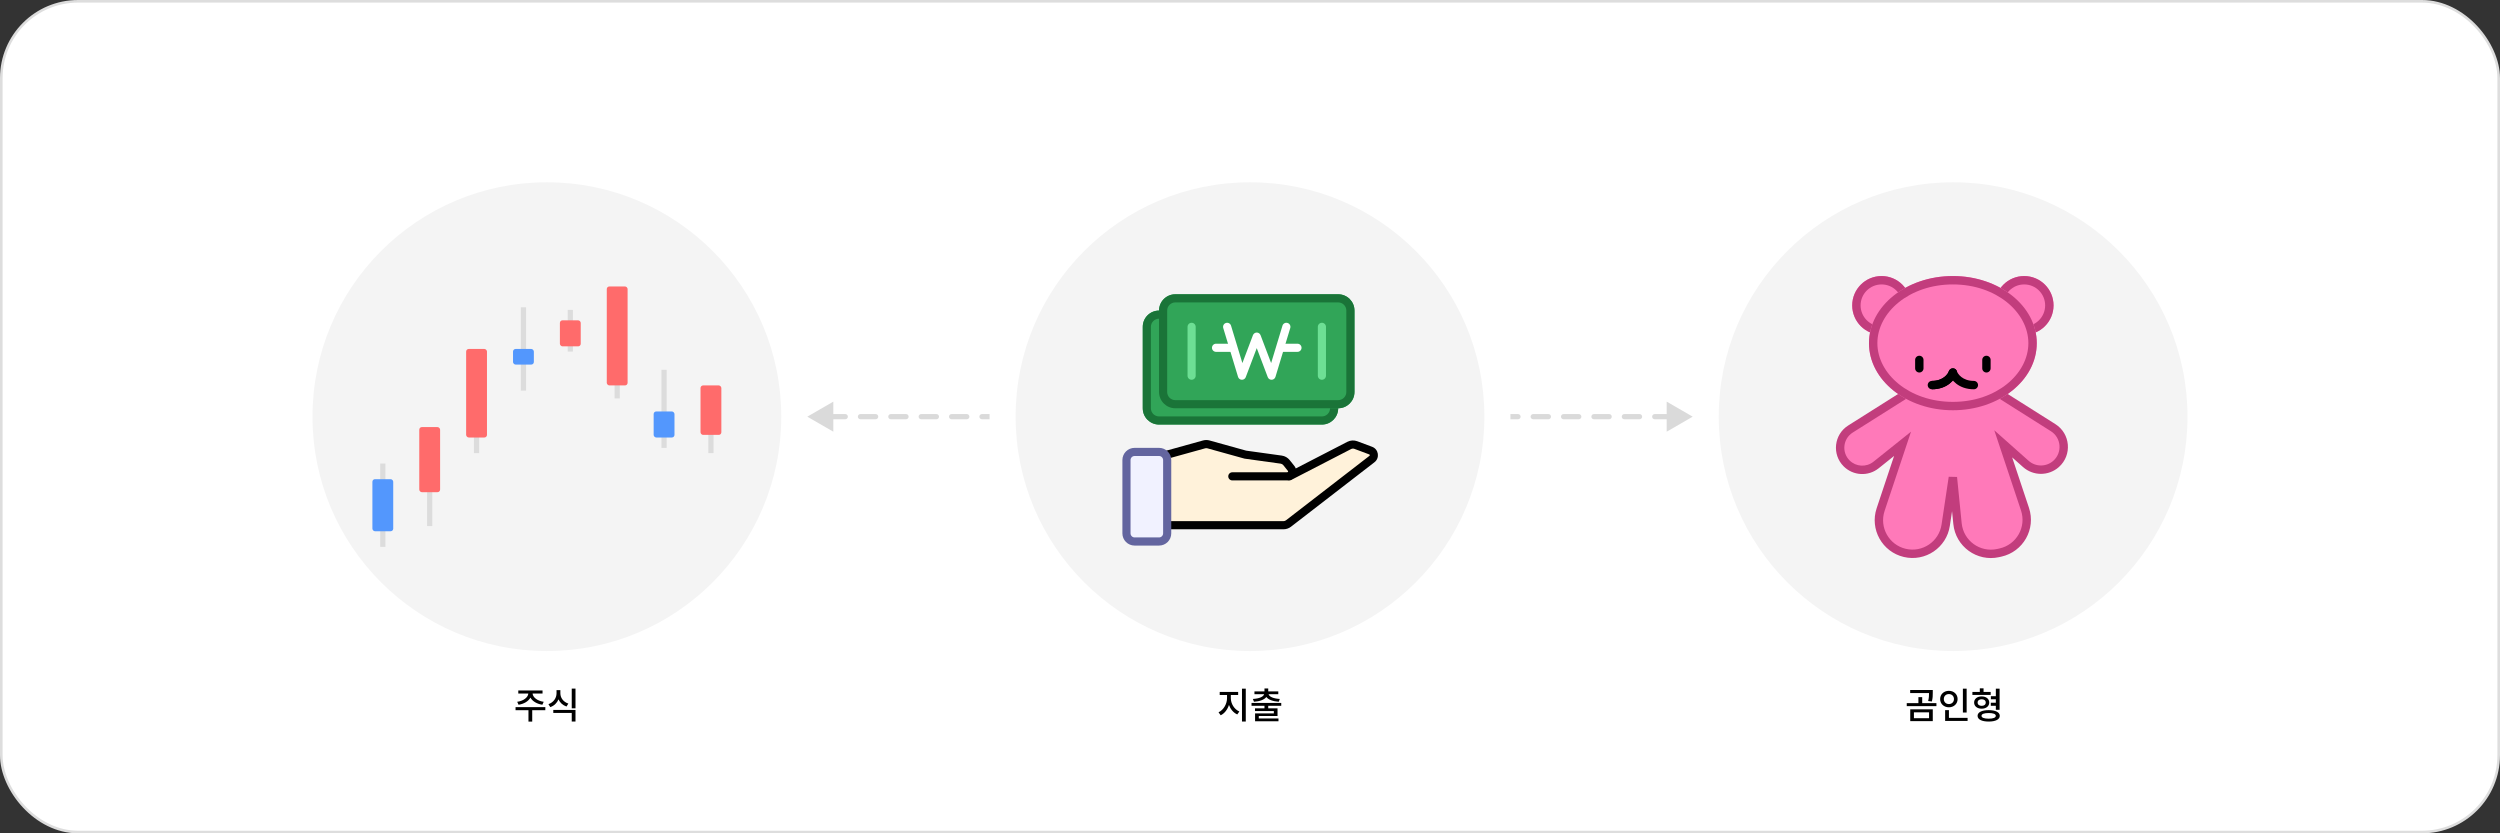 <svg width="960" height="320" viewBox="0 0 960 320" fill="none" xmlns="http://www.w3.org/2000/svg">
<rect x="0" y="0" width="960" height="320" fill="#333333" stroke="none"/>
<rect x="0.5" y="0.5" width="959" height="319" rx="29.5" fill="white" stroke="#DDDDDD"/>
<circle cx="480" cy="160" r="90" fill="#F4F4F4"/>
<circle cx="750" cy="160" r="90" fill="#F4F4F4"/>
<circle cx="210" cy="160" r="90" fill="#F4F4F4"/>
<path d="M463.126 170.413L446.635 175.103L448.198 201.683H493.54L526.373 176.667L527.936 173.54L518.555 170.413L496.667 181.357L491.976 176.667L479.468 175.103L463.126 170.413Z" fill="#FFF2DA"/>
<path fill-rule="evenodd" clip-rule="evenodd" d="M463.627 172.152C463.353 172.076 463.064 172.076 462.79 172.152L448.617 176.088C447.785 176.319 446.923 175.832 446.692 175C446.461 174.168 446.948 173.307 447.78 173.075L461.953 169.139C462.774 168.91 463.642 168.91 464.464 169.139L478.536 173.048L492.209 174.947C493.397 175.112 494.477 175.726 495.226 176.662L497.013 178.896C498.814 181.148 497.211 184.484 494.327 184.484H473.215C472.351 184.484 471.651 183.784 471.651 182.921C471.651 182.057 472.351 181.357 473.215 181.357H494.327C494.589 181.357 494.735 181.054 494.571 180.849L492.784 178.616C492.535 178.304 492.175 178.099 491.779 178.044L477.9 176.116L463.627 172.152Z" fill="black"/>
<path fill-rule="evenodd" clip-rule="evenodd" d="M517.389 169.659C518.565 169.052 519.943 168.97 521.182 169.433L526.888 171.566C529.414 172.51 529.921 175.862 527.786 177.51L495.73 202.268C494.909 202.902 493.901 203.246 492.863 203.246H448.198C447.335 203.246 446.635 202.546 446.635 201.682C446.635 200.819 447.335 200.119 448.198 200.119H492.863C493.209 200.119 493.545 200.004 493.819 199.793L525.875 175.035C526.069 174.886 526.023 174.581 525.793 174.495L520.088 172.362C519.674 172.208 519.215 172.235 518.823 172.437L495.82 184.31C495.053 184.706 494.11 184.405 493.714 183.638C493.318 182.87 493.619 181.927 494.386 181.531L517.389 169.659Z" fill="black"/>
<path d="M438.817 125.508C438.817 122.054 441.617 119.254 445.071 119.254H507.611C511.065 119.254 513.865 122.054 513.865 125.508V156.778C513.865 160.232 511.065 163.032 507.611 163.032H445.071C441.617 163.032 438.817 160.232 438.817 156.778V125.508Z" fill="#31A558"/>
<path fill-rule="evenodd" clip-rule="evenodd" d="M507.611 122.381H445.071C443.344 122.381 441.944 123.781 441.944 125.508V156.778C441.944 158.505 443.344 159.905 445.071 159.905H507.611C509.338 159.905 510.738 158.505 510.738 156.778V125.508C510.738 123.781 509.338 122.381 507.611 122.381ZM445.071 119.254C441.617 119.254 438.817 122.054 438.817 125.508V156.778C438.817 160.232 441.617 163.032 445.071 163.032H507.611C511.065 163.032 513.865 160.232 513.865 156.778V125.508C513.865 122.054 511.065 119.254 507.611 119.254H445.071Z" fill="#1A7438"/>
<path fill-rule="evenodd" clip-rule="evenodd" d="M464.516 130.266C465.342 130.015 466.215 130.482 466.465 131.309L470.819 145.676L474.878 134.961C475.108 134.353 475.69 133.951 476.34 133.951C476.99 133.951 477.572 134.353 477.802 134.961L481.861 145.676L486.215 131.309C486.465 130.482 487.338 130.015 488.164 130.266C488.991 130.516 489.458 131.389 489.207 132.215L483.522 150.977C483.328 151.618 482.747 152.064 482.078 152.087C481.41 152.109 480.8 151.704 480.563 151.078L476.34 139.928L472.117 151.078C471.88 151.704 471.27 152.109 470.602 152.087C469.933 152.064 469.352 151.618 469.158 150.977L463.473 132.215C463.222 131.389 463.689 130.516 464.516 130.266Z" fill="white"/>
<path fill-rule="evenodd" clip-rule="evenodd" d="M459.143 139.803C459.143 138.939 459.843 138.239 460.706 138.239H466.391C467.255 138.239 467.955 138.939 467.955 139.803C467.955 140.666 467.255 141.366 466.391 141.366H460.706C459.843 141.366 459.143 140.666 459.143 139.803Z" fill="white"/>
<path fill-rule="evenodd" clip-rule="evenodd" d="M484.727 139.803C484.727 138.939 485.427 138.239 486.29 138.239H491.975C492.839 138.239 493.539 138.939 493.539 139.803C493.539 140.666 492.839 141.366 491.975 141.366H486.29C485.427 141.366 484.727 140.666 484.727 139.803Z" fill="white"/>
<path fill-rule="evenodd" clip-rule="evenodd" d="M501.356 130.198C502.22 130.198 502.92 130.898 502.92 131.762V150.524C502.92 151.387 502.22 152.087 501.356 152.087C500.493 152.087 499.793 151.387 499.793 150.524V131.762C499.793 130.898 500.493 130.198 501.356 130.198Z" fill="#6DDF94"/>
<path fill-rule="evenodd" clip-rule="evenodd" d="M451.325 130.198C452.189 130.198 452.889 130.898 452.889 131.762V150.524C452.889 151.387 452.189 152.087 451.325 152.087C450.462 152.087 449.762 151.387 449.762 150.524V131.762C449.762 130.898 450.462 130.198 451.325 130.198Z" fill="#6DDF94"/>
<path d="M445.071 119.254C445.071 115.8 447.871 113 451.325 113H513.865C517.319 113 520.119 115.8 520.119 119.254V150.524C520.119 153.978 517.319 156.778 513.865 156.778H451.325C447.871 156.778 445.071 153.978 445.071 150.524V119.254Z" fill="#31A558"/>
<path fill-rule="evenodd" clip-rule="evenodd" d="M513.865 116.127H451.325C449.598 116.127 448.198 117.527 448.198 119.254V150.524C448.198 152.251 449.598 153.651 451.325 153.651H513.865C515.592 153.651 516.992 152.251 516.992 150.524V119.254C516.992 117.527 515.592 116.127 513.865 116.127ZM451.325 113C447.871 113 445.071 115.8 445.071 119.254V150.524C445.071 153.978 447.871 156.778 451.325 156.778H513.865C517.319 156.778 520.119 153.978 520.119 150.524V119.254C520.119 115.8 517.319 113 513.865 113H451.325Z" fill="#1A7438"/>
<path fill-rule="evenodd" clip-rule="evenodd" d="M470.77 124.012C471.596 123.761 472.469 124.228 472.719 125.055L477.073 139.422L481.132 128.707C481.362 128.099 481.944 127.697 482.594 127.697C483.244 127.697 483.826 128.099 484.056 128.707L488.115 139.422L492.468 125.055C492.719 124.228 493.592 123.761 494.418 124.012C495.245 124.262 495.712 125.135 495.461 125.961L489.776 144.723C489.582 145.364 489.001 145.81 488.332 145.832C487.663 145.855 487.054 145.45 486.817 144.824L482.594 133.674L478.371 144.824C478.134 145.45 477.524 145.855 476.855 145.832C476.187 145.81 475.606 145.364 475.412 144.723L469.727 125.961C469.476 125.135 469.943 124.262 470.77 124.012Z" fill="white"/>
<path fill-rule="evenodd" clip-rule="evenodd" d="M465.396 133.549C465.396 132.685 466.096 131.985 466.96 131.985H472.645C473.509 131.985 474.209 132.685 474.209 133.549C474.209 134.412 473.509 135.112 472.645 135.112H466.96C466.096 135.112 465.396 134.412 465.396 133.549Z" fill="white"/>
<path fill-rule="evenodd" clip-rule="evenodd" d="M490.98 133.549C490.98 132.685 491.68 131.985 492.544 131.985H498.229C499.093 131.985 499.793 132.685 499.793 133.549C499.793 134.412 499.093 135.112 498.229 135.112H492.544C491.68 135.112 490.98 134.412 490.98 133.549Z" fill="white"/>
<path fill-rule="evenodd" clip-rule="evenodd" d="M507.611 123.944C508.475 123.944 509.175 124.644 509.175 125.508V144.27C509.175 145.133 508.475 145.833 507.611 145.833C506.748 145.833 506.048 145.133 506.048 144.27V125.508C506.048 124.644 506.748 123.944 507.611 123.944Z" fill="#6DDF94"/>
<path fill-rule="evenodd" clip-rule="evenodd" d="M457.579 123.944C458.443 123.944 459.143 124.644 459.143 125.508V144.27C459.143 145.133 458.443 145.833 457.579 145.833C456.716 145.833 456.016 145.133 456.016 144.27V125.508C456.016 124.644 456.716 123.944 457.579 123.944Z" fill="#6DDF94"/>
<path d="M445.071 173.54H435.69C433.963 173.54 432.563 174.94 432.563 176.667V204.81C432.563 206.536 433.963 207.936 435.69 207.936H445.071C446.798 207.936 448.198 206.536 448.198 204.81V176.667C448.198 174.94 446.798 173.54 445.071 173.54Z" fill="#F1F2FF"/>
<path fill-rule="evenodd" clip-rule="evenodd" d="M431 176.667C431 174.076 433.1 171.976 435.69 171.976H445.071C447.662 171.976 449.762 174.076 449.762 176.667V204.81C449.762 207.4 447.662 209.5 445.071 209.5H435.69C433.1 209.5 431 207.4 431 204.81V176.667ZM435.69 175.103C434.827 175.103 434.127 175.803 434.127 176.667V204.81C434.127 205.673 434.827 206.373 435.69 206.373H445.071C445.935 206.373 446.635 205.673 446.635 204.81V176.667C446.635 175.803 445.935 175.103 445.071 175.103H435.69Z" fill="#63659F"/>
<path d="M710.568 164.752L732.188 151.097H767.622L788.397 164.218C793.316 167.325 793.885 174.28 789.537 178.146C786.224 181.09 781.232 181.09 777.919 178.146L769.232 170.424L777.599 195.526C780.016 202.774 775.63 210.521 768.171 212.178L767.298 212.372C759.759 214.047 752.45 208.76 751.682 201.076L749.905 183.309L747.149 201.686C746.031 209.136 738.774 214.039 731.441 212.314C724.066 210.578 719.759 202.881 722.155 195.694L730.578 170.424L720.406 178.562C717.028 181.264 712.157 180.995 709.098 177.935C705.248 174.086 705.965 167.659 710.568 164.752Z" fill="#FF79B9"/>
<path fill-rule="evenodd" clip-rule="evenodd" d="M731.723 149.486H768.088L789.257 162.856C795.083 166.536 795.757 174.772 790.607 179.349C786.684 182.837 780.772 182.837 776.849 179.349L772.666 175.631L779.128 195.016C781.846 203.171 776.912 211.886 768.521 213.75L767.648 213.944C759.167 215.829 750.944 209.881 750.08 201.236L749.586 196.298L748.742 201.925C747.484 210.309 739.32 215.822 731.073 213.881C722.778 211.93 717.931 203.273 720.627 195.184L727.326 175.089L721.413 179.819C717.393 183.035 711.599 182.714 707.959 179.074C703.38 174.494 704.232 166.849 709.708 163.39L731.723 149.486ZM732.655 152.708L711.428 166.114C707.698 168.469 707.118 173.677 710.237 176.796C712.716 179.275 716.663 179.494 719.4 177.304L733.831 165.76L723.683 196.203C721.587 202.49 725.355 209.227 731.81 210.746C738.229 212.256 744.579 207.963 745.556 201.447L748.313 183.07L751.508 183.149L753.285 200.916C753.957 207.639 760.352 212.266 766.949 210.8L767.822 210.606C774.348 209.155 778.186 202.377 776.072 196.035L765.799 165.217L778.989 176.942C781.692 179.344 785.765 179.344 788.467 176.942C792.015 173.788 791.55 168.114 787.537 165.58L767.156 152.708H732.655Z" fill="#C23D7D"/>
<path d="M733.799 117.274C733.799 123.501 728.751 128.549 722.524 128.549C716.298 128.549 711.25 123.501 711.25 117.274C711.25 111.048 716.298 106 722.524 106C728.751 106 733.799 111.048 733.799 117.274Z" fill="#FF79B9"/>
<path fill-rule="evenodd" clip-rule="evenodd" d="M722.524 125.327C726.972 125.327 730.577 121.722 730.577 117.274C730.577 112.827 726.972 109.221 722.524 109.221C718.077 109.221 714.471 112.827 714.471 117.274C714.471 121.722 718.077 125.327 722.524 125.327ZM722.524 128.549C728.751 128.549 733.799 123.501 733.799 117.274C733.799 111.048 728.751 106 722.524 106C716.298 106 711.25 111.048 711.25 117.274C711.25 123.501 716.298 128.549 722.524 128.549Z" fill="#C23D7D"/>
<path d="M788.56 117.274C788.56 123.501 783.513 128.549 777.286 128.549C771.059 128.549 766.012 123.501 766.012 117.274C766.012 111.048 771.059 106 777.286 106C783.513 106 788.56 111.048 788.56 117.274Z" fill="#FF79B9"/>
<path fill-rule="evenodd" clip-rule="evenodd" d="M777.286 125.327C781.734 125.327 785.339 121.722 785.339 117.274C785.339 112.827 781.734 109.221 777.286 109.221C772.838 109.221 769.233 112.827 769.233 117.274C769.233 121.722 772.838 125.327 777.286 125.327ZM777.286 128.549C783.513 128.549 788.56 123.501 788.56 117.274C788.56 111.048 783.513 106 777.286 106C771.059 106 766.012 111.048 766.012 117.274C766.012 123.501 771.059 128.549 777.286 128.549Z" fill="#C23D7D"/>
<path d="M782.117 131.77C782.117 146.002 767.695 157.539 749.905 157.539C732.114 157.539 717.692 146.002 717.692 131.77C717.692 117.537 732.114 106 749.905 106C767.695 106 782.117 117.537 782.117 131.77Z" fill="#FF79B9"/>
<path fill-rule="evenodd" clip-rule="evenodd" d="M749.905 154.318C766.624 154.318 778.895 143.589 778.895 131.77C778.895 119.95 766.624 109.221 749.905 109.221C733.185 109.221 720.914 119.95 720.914 131.77C720.914 143.589 733.185 154.318 749.905 154.318ZM749.905 157.539C767.695 157.539 782.117 146.002 782.117 131.77C782.117 117.537 767.695 106 749.905 106C732.114 106 717.692 117.537 717.692 131.77C717.692 146.002 732.114 157.539 749.905 157.539Z" fill="#C23D7D"/>
<path fill-rule="evenodd" clip-rule="evenodd" d="M741.853 146.265C746.226 146.265 748.031 143.574 748.378 142.534L751.434 143.553C750.706 145.735 747.787 149.486 741.853 149.486V146.265Z" fill="black"/>
<path fill-rule="evenodd" clip-rule="evenodd" d="M750.414 141.516C751.258 141.797 751.714 142.709 751.433 143.553C750.706 145.735 747.786 149.486 741.852 149.486C740.962 149.486 740.241 148.765 740.241 147.875C740.241 146.986 740.962 146.265 741.852 146.265C746.226 146.265 748.03 143.574 748.377 142.534C748.658 141.69 749.57 141.234 750.414 141.516Z" fill="black"/>
<path fill-rule="evenodd" clip-rule="evenodd" d="M749.395 141.516C748.552 141.797 748.095 142.709 748.377 143.553C749.104 145.735 752.024 149.486 757.958 149.486C758.847 149.486 759.568 148.765 759.568 147.875C759.568 146.986 758.847 146.265 757.958 146.265C753.584 146.265 751.779 143.574 751.433 142.534C751.151 141.69 750.239 141.234 749.395 141.516Z" fill="black"/>
<path fill-rule="evenodd" clip-rule="evenodd" d="M762.789 136.602C763.679 136.602 764.4 137.323 764.4 138.212V141.433C764.4 142.323 763.679 143.044 762.789 143.044C761.9 143.044 761.179 142.323 761.179 141.433V138.212C761.179 137.323 761.9 136.602 762.789 136.602Z" fill="black"/>
<path fill-rule="evenodd" clip-rule="evenodd" d="M737.02 136.602C737.909 136.602 738.63 137.323 738.63 138.212V141.433C738.63 142.323 737.909 143.044 737.02 143.044C736.13 143.044 735.409 142.323 735.409 141.433V138.212C735.409 137.323 736.13 136.602 737.02 136.602Z" fill="black"/>
<path d="M472.637 266.886H475.451V265.696H468.367V266.886H471.181V268.09C471.181 270.26 469.879 272.612 467.919 273.522L468.745 274.67C470.229 273.956 471.363 272.458 471.923 270.694C472.511 272.332 473.645 273.704 475.115 274.348L475.913 273.214C473.939 272.374 472.637 270.19 472.637 268.09V266.886ZM476.921 264.436V277.078H478.377V264.436H476.921ZM481.526 269.476C483.766 269.322 485.474 268.706 486.272 267.642C487.07 268.706 488.806 269.322 491.046 269.476L491.438 268.398C488.974 268.258 487.406 267.558 487.126 266.564H490.864V265.486H487V264.38H485.558V265.486H481.708V266.564H485.432C485.152 267.558 483.598 268.258 481.106 268.398L481.526 269.476ZM491.998 271.016V269.938H480.588V271.016H485.558V271.996H481.918V273.06H489.156V273.942H481.946V276.966H490.934V275.888H483.374V274.936H490.57V271.996H487V271.016H491.998Z" fill="black"/>
<path d="M199.123 270.624C201.209 270.316 202.917 269.28 203.687 267.88C204.457 269.28 206.179 270.316 208.265 270.624L208.783 269.49C206.375 269.168 204.597 267.782 204.513 266.312H208.335V265.15H199.025V266.312H202.875C202.791 267.782 201.013 269.168 198.605 269.49L199.123 270.624ZM209.413 271.548H197.975V272.71H202.931V277.092H204.373V272.71H209.399L209.413 271.548ZM218.246 270.176C216.3 269.532 215.18 267.95 215.18 266.242V265.01H213.71V266.242C213.71 268.006 212.59 269.714 210.602 270.4L211.316 271.534C212.814 271.016 213.892 269.924 214.466 268.552C215.026 269.812 216.076 270.806 217.532 271.31L218.246 270.176ZM212.464 273.774H219.548V277.078H220.99V272.612H212.464V273.774ZM219.548 264.422V272.01H220.99V264.422H219.548Z" fill="black"/>
<path d="M741.836 269.364C742.186 268.062 742.186 267.012 742.186 266.018V264.968H733.506V266.13H740.744C740.744 267.068 740.73 267.964 740.408 269.196L741.836 269.364ZM734.948 273.536H740.758V275.776H734.948V273.536ZM733.534 276.924H742.186V272.388H733.534V276.924ZM738.126 269.994V267.698H736.67V269.994H732.19V271.156H743.586V269.994H738.126ZM755.191 264.436H753.749V273.62H755.191V264.436ZM746.427 268.44C746.427 267.278 747.253 266.522 748.373 266.522C749.479 266.522 750.319 267.278 750.319 268.44C750.319 269.588 749.479 270.358 748.373 270.358C747.253 270.358 746.427 269.588 746.427 268.44ZM751.719 268.44C751.719 266.592 750.277 265.276 748.373 265.276C746.469 265.276 745.013 266.592 745.013 268.44C745.013 270.274 746.469 271.604 748.373 271.604C750.277 271.604 751.719 270.274 751.719 268.44ZM748.387 275.664V272.696H746.931V276.84H755.555V275.664H748.387ZM766.403 272.556H767.845V264.436H766.403V267.348H764.499V268.524H766.403V269.854H764.471V271.016H766.403V272.556ZM764.415 265.71H761.685V264.324H760.243V265.71H757.401V266.858H764.415V265.71ZM759.403 269.77C759.403 269 760.033 268.51 760.957 268.51C761.895 268.51 762.525 269 762.525 269.77C762.525 270.568 761.895 271.044 760.957 271.044C760.033 271.044 759.403 270.568 759.403 269.77ZM763.869 269.77C763.869 268.37 762.679 267.418 760.957 267.418C759.249 267.418 758.059 268.37 758.059 269.77C758.059 271.184 759.249 272.136 760.957 272.136C762.679 272.136 763.869 271.184 763.869 269.77ZM763.659 275.972C761.923 275.972 760.901 275.594 760.901 274.88C760.901 274.166 761.923 273.802 763.659 273.802C765.367 273.802 766.389 274.166 766.389 274.88C766.389 275.594 765.367 275.972 763.659 275.972ZM763.659 272.696C761.013 272.696 759.389 273.508 759.389 274.88C759.389 276.266 761.013 277.078 763.659 277.078C766.277 277.078 767.915 276.266 767.915 274.88C767.915 273.508 766.277 272.696 763.659 272.696Z" fill="black"/>
<path d="M310 160L320 154.226V165.774L310 160ZM377.083 161C376.531 161 376.083 160.552 376.083 160C376.083 159.448 376.531 159 377.083 159V161ZM371.25 159C371.802 159 372.25 159.448 372.25 160C372.25 160.552 371.802 161 371.25 161V159ZM365.417 161C364.864 161 364.417 160.552 364.417 160C364.417 159.448 364.864 159 365.417 159V161ZM359.583 159C360.136 159 360.583 159.448 360.583 160C360.583 160.552 360.136 161 359.583 161V159ZM353.75 161C353.198 161 352.75 160.552 352.75 160C352.75 159.448 353.198 159 353.75 159V161ZM347.917 159C348.469 159 348.917 159.448 348.917 160C348.917 160.552 348.469 161 347.917 161V159ZM342.083 161C341.531 161 341.083 160.552 341.083 160C341.083 159.448 341.531 159 342.083 159V161ZM336.25 159C336.802 159 337.25 159.448 337.25 160C337.25 160.552 336.802 161 336.25 161V159ZM330.417 161C329.864 161 329.417 160.552 329.417 160C329.417 159.448 329.864 159 330.417 159V161ZM324.583 159C325.136 159 325.583 159.448 325.583 160C325.583 160.552 325.136 161 324.583 161V159ZM318.75 161C318.198 161 317.75 160.552 317.75 160C317.75 159.448 318.198 159 318.75 159V161ZM312.917 159C313.469 159 313.917 159.448 313.917 160C313.917 160.552 313.469 161 312.917 161V159ZM380 161H377.083V159H380V161ZM371.25 161H365.417V159H371.25V161ZM359.583 161H353.75V159H359.583V161ZM347.917 161H342.083V159H347.917V161ZM336.25 161H330.417V159H336.25V161ZM324.583 161H318.75V159H324.583V161Z" fill="#DADADA"/>
<path d="M650 160L640 154.226V165.774L650 160ZM582.917 161C583.469 161 583.917 160.552 583.917 160C583.917 159.448 583.469 159 582.917 159V161ZM588.75 159C588.198 159 587.75 159.448 587.75 160C587.75 160.552 588.198 161 588.75 161V159ZM594.583 161C595.136 161 595.583 160.552 595.583 160C595.583 159.448 595.136 159 594.583 159V161ZM600.417 159C599.864 159 599.417 159.448 599.417 160C599.417 160.552 599.864 161 600.417 161V159ZM606.25 161C606.802 161 607.25 160.552 607.25 160C607.25 159.448 606.802 159 606.25 159V161ZM612.083 159C611.531 159 611.083 159.448 611.083 160C611.083 160.552 611.531 161 612.083 161V159ZM617.917 161C618.469 161 618.917 160.552 618.917 160C618.917 159.448 618.469 159 617.917 159V161ZM623.75 159C623.198 159 622.75 159.448 622.75 160C622.75 160.552 623.198 161 623.75 161V159ZM629.583 161C630.136 161 630.583 160.552 630.583 160C630.583 159.448 630.136 159 629.583 159V161ZM635.417 159C634.864 159 634.417 159.448 634.417 160C634.417 160.552 634.864 161 635.417 161V159ZM641.25 161C641.802 161 642.25 160.552 642.25 160C642.25 159.448 641.802 159 641.25 159V161ZM647.083 159C646.531 159 646.083 159.448 646.083 160C646.083 160.552 646.531 161 647.083 161V159ZM580 161H582.917V159H580V161ZM588.75 161H594.583V159H588.75V161ZM600.417 161H606.25V159H600.417V161ZM612.083 161H617.917V159H612.083V161ZM623.75 161H629.583V159H623.75V161ZM635.417 161H641.25V159H635.417V161Z" fill="#DADADA"/>
<line x1="147" y1="178" x2="147" y2="210" stroke="#DCDCDC" stroke-width="2"/>
<line x1="201" y1="118" x2="201" y2="150" stroke="#DCDCDC" stroke-width="2"/>
<line x1="219" y1="119" x2="219" y2="135" stroke="#DCDCDC" stroke-width="2"/>
<line x1="165" y1="170" x2="165" y2="202" stroke="#DCDCDC" stroke-width="2"/>
<line x1="183" y1="164" x2="183" y2="174" stroke="#DCDCDC" stroke-width="2"/>
<line x1="273" y1="164" x2="273" y2="174" stroke="#DCDCDC" stroke-width="2"/>
<line x1="255" y1="142" x2="255" y2="172" stroke="#DCDCDC" stroke-width="2"/>
<line x1="237" y1="143" x2="237" y2="153" stroke="#DCDCDC" stroke-width="2"/>
<rect x="143" y="184" width="8" height="20" rx="1" fill="#5397FD"/>
<rect x="197" y="134" width="8" height="6" rx="1" fill="#5397FD"/>
<rect x="215" y="123" width="8" height="10" rx="1" fill="#FF6B6B"/>
<rect x="161" y="164" width="8" height="25" rx="1" fill="#FF6B6B"/>
<rect x="179" y="134" width="8" height="34" rx="1" fill="#FF6B6B"/>
<rect x="269" y="148" width="8" height="19" rx="1" fill="#FF6B6B"/>
<rect x="251" y="158" width="8" height="10" rx="1" fill="#5397FD"/>
<rect x="233" y="110" width="8" height="38" rx="1" fill="#FF6B6B"/>
</svg>
